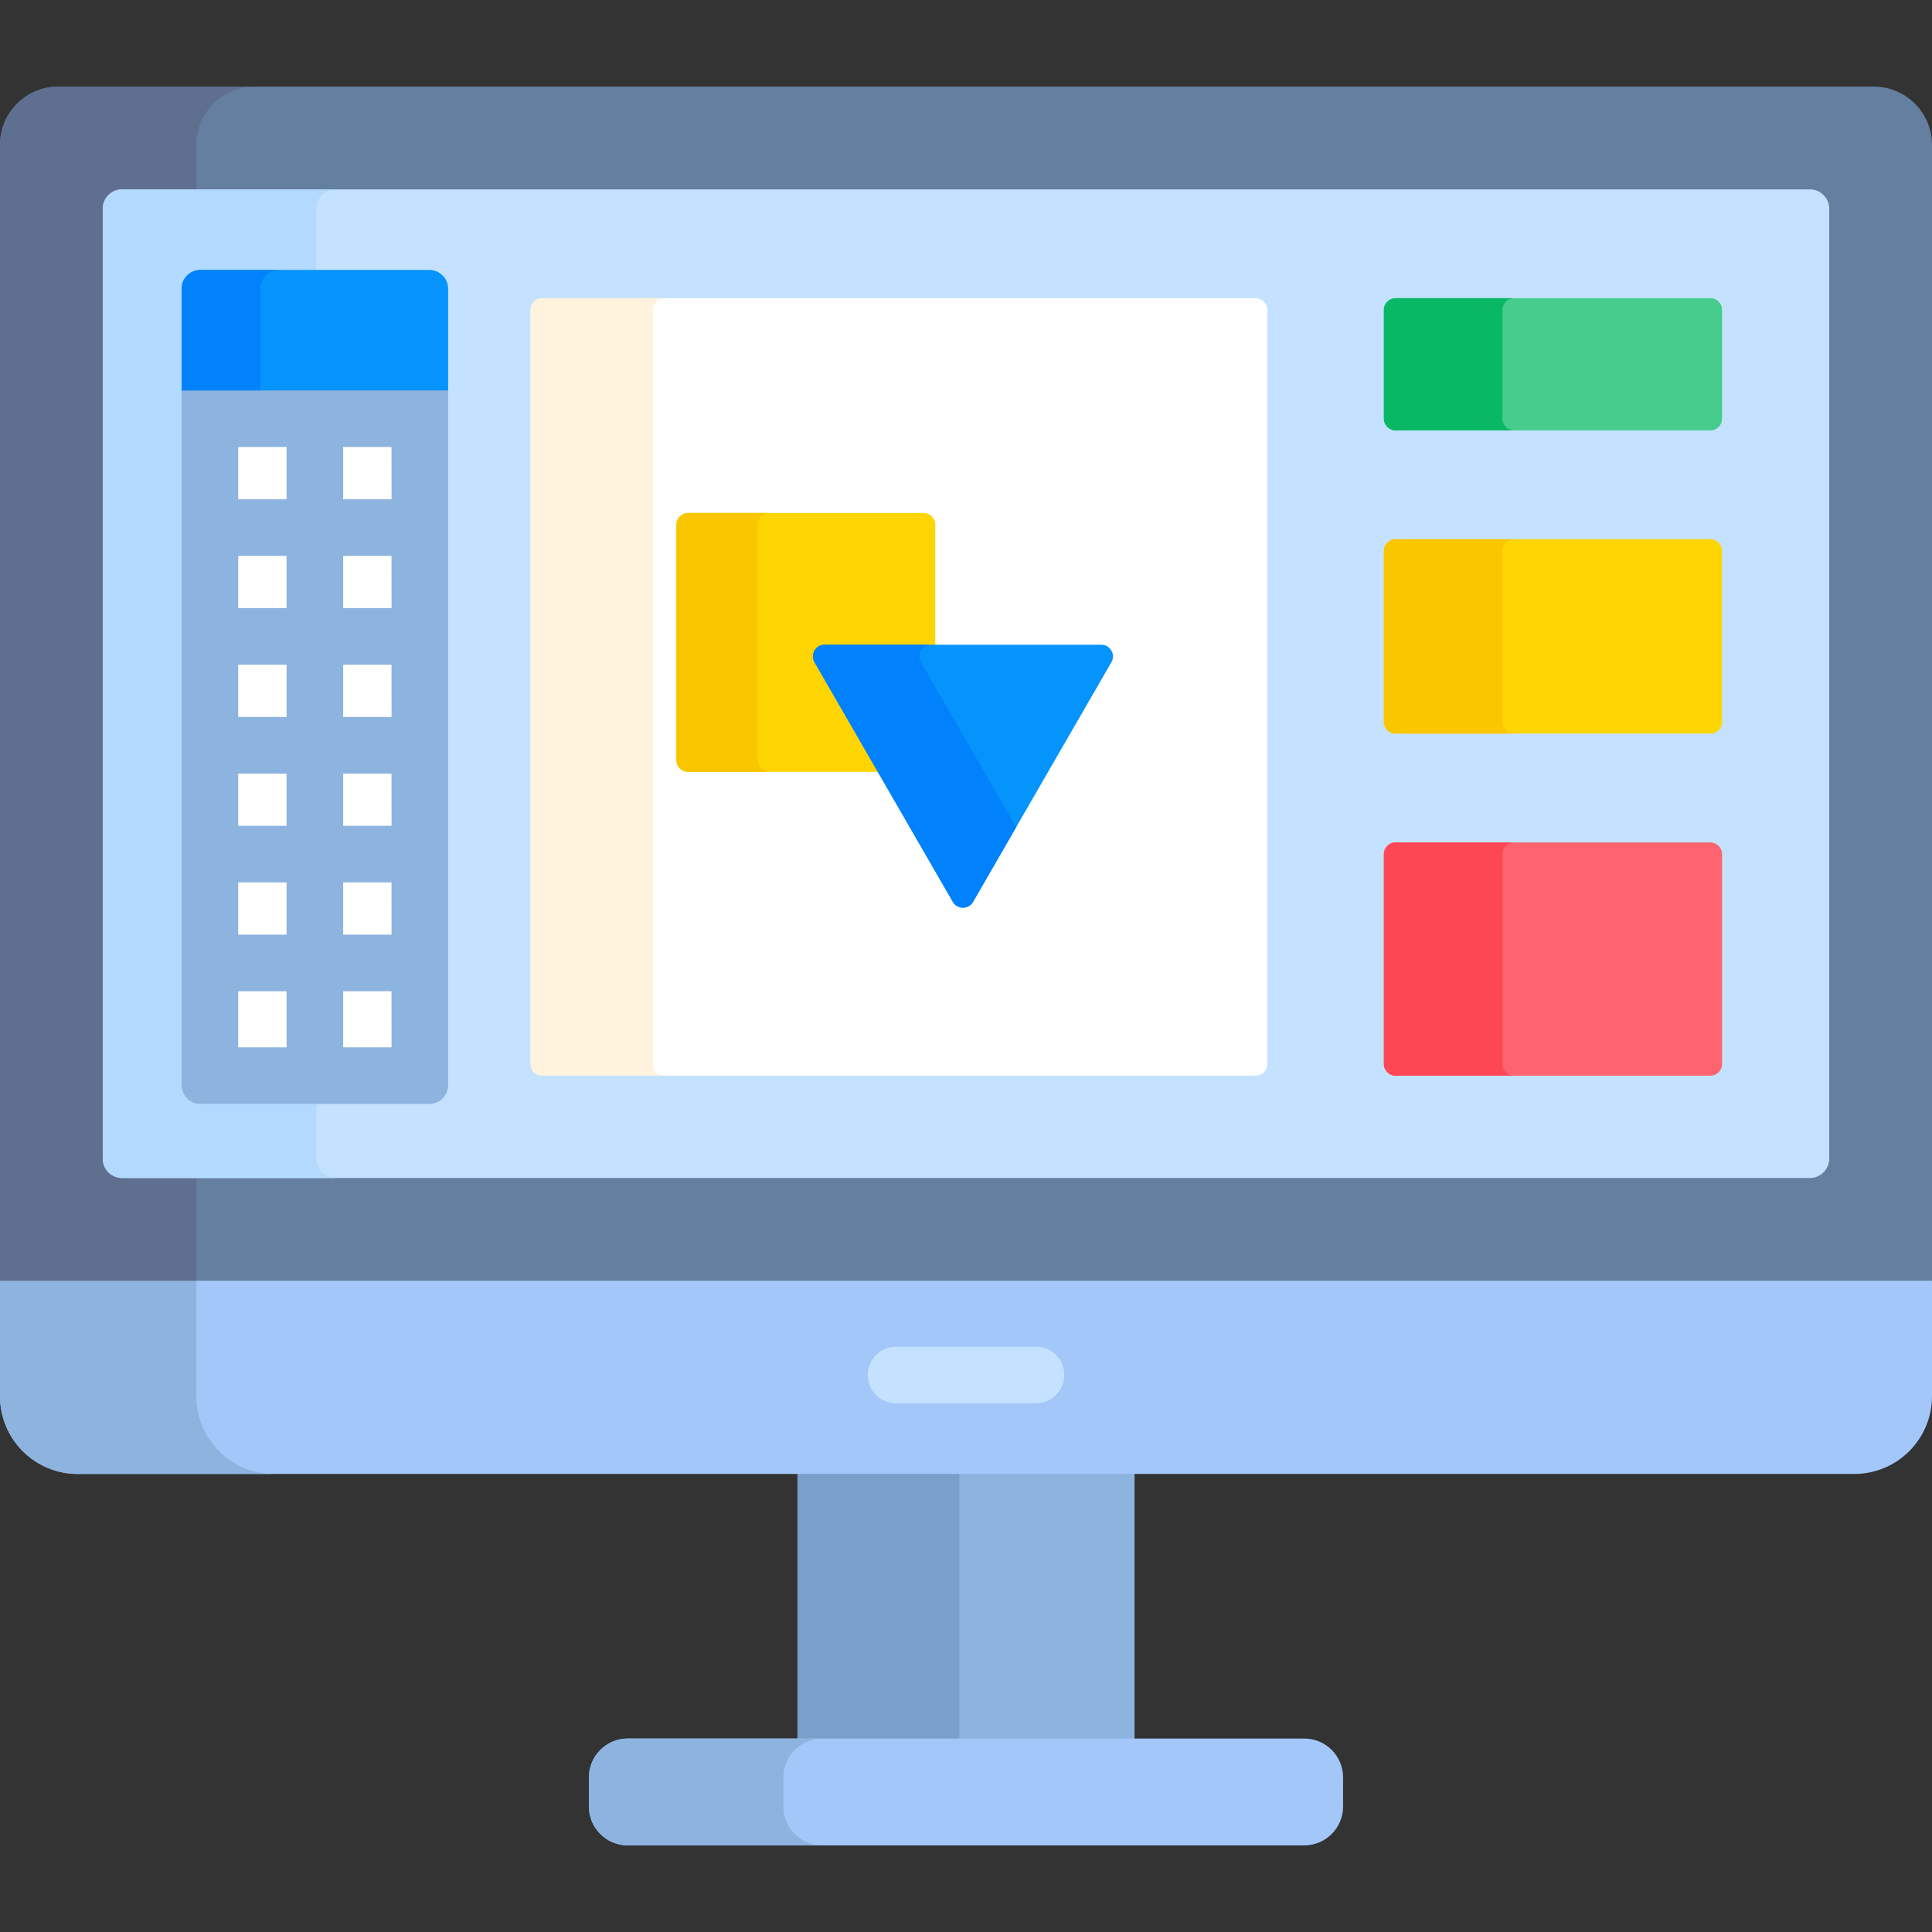 <svg width="62" height="62" viewBox="0 0 62 62" fill="none" xmlns="http://www.w3.org/2000/svg">
<rect x="0" y="0" width="62" height="62" fill="#333333" stroke="none"/>
<g clip-path="url(#clip0_340_2990)">
<path d="M25.592 47.176H36.409V55.916H25.592V47.176Z" fill="#8DB3DF"/>
<path d="M25.592 47.176H30.787V55.916H25.592V47.176Z" fill="#799FCA"/>
<path d="M61.385 40.98H0.615L0 41.101V44.806C0 46.184 1.117 47.301 2.495 47.301H59.505C60.883 47.301 62 46.184 62 44.806V41.101L61.385 40.98Z" fill="#A2C7F8"/>
<path d="M41.853 59.221H20.147C19.458 59.221 18.899 58.662 18.899 57.973V57.038C18.899 56.349 19.458 55.791 20.147 55.791H41.853C42.542 55.791 43.101 56.349 43.101 57.038V57.973C43.101 58.662 42.542 59.221 41.853 59.221Z" fill="#A2C7F8"/>
<path d="M25.137 57.973V57.038C25.137 56.349 25.695 55.791 26.384 55.791H20.147C19.458 55.791 18.899 56.349 18.899 57.038V57.973C18.899 58.662 19.458 59.221 20.147 59.221H26.384C25.695 59.221 25.137 58.662 25.137 57.973Z" fill="#8DB3DF"/>
<path d="M6.3 44.806V41.101H0V44.806C0 46.184 1.117 47.301 2.495 47.301H8.795C7.417 47.301 6.3 46.184 6.3 44.806Z" fill="#8DB3DF"/>
<path d="M33.246 45.034H28.755C28.253 45.034 27.847 44.627 27.847 44.125C27.847 43.624 28.253 43.217 28.755 43.217H33.246C33.748 43.217 34.154 43.624 34.154 44.125C34.154 44.627 33.748 45.034 33.246 45.034Z" fill="#C4E2FF"/>
<path d="M62 41.101H0V4.65C0 3.617 0.838 2.779 1.871 2.779H60.129C61.162 2.779 62 3.617 62 4.65L62 41.101Z" fill="#647FA0"/>
<path d="M3.922 37.803C3.577 37.803 3.298 37.524 3.298 37.18V6.701C3.298 6.356 3.577 6.077 3.922 6.077H6.3V4.65C6.3 3.617 7.138 2.779 8.171 2.779H1.871C0.838 2.779 0 3.617 0 4.65V41.101H6.3V37.803H3.922Z" fill="#5E6F90"/>
<path d="M3.298 37.18V6.701C3.298 6.356 3.577 6.077 3.922 6.077H58.078C58.423 6.077 58.702 6.356 58.702 6.701V37.18C58.702 37.524 58.423 37.803 58.078 37.803H3.922C3.577 37.803 3.298 37.524 3.298 37.18Z" fill="#C4E2FF"/>
<path d="M10.151 37.18V35.428H6.434C6.099 35.428 5.828 35.157 5.828 34.822V9.267C5.828 8.933 6.099 8.662 6.434 8.662H10.151V6.701C10.151 6.356 10.43 6.077 10.775 6.077H3.922C3.577 6.077 3.298 6.356 3.298 6.701V37.18C3.298 37.524 3.577 37.803 3.922 37.803H10.775C10.43 37.803 10.151 37.524 10.151 37.18Z" fill="#B3DAFE"/>
<path d="M40.294 34.52H17.403C17.196 34.52 17.028 34.352 17.028 34.145V9.944C17.028 9.738 17.196 9.57 17.403 9.57H40.294C40.501 9.57 40.668 9.738 40.668 9.944V34.145C40.668 34.352 40.501 34.52 40.294 34.52Z" fill="white"/>
<path d="M20.949 34.145V9.944C20.949 9.738 21.117 9.57 21.324 9.57H17.403C17.196 9.57 17.028 9.738 17.028 9.944V34.145C17.028 34.352 17.196 34.52 17.403 34.52H21.324C21.117 34.52 20.949 34.352 20.949 34.145Z" fill="#FFF3DE"/>
<path d="M44.785 27.035H54.889C55.096 27.035 55.263 27.202 55.263 27.409V34.145C55.263 34.352 55.096 34.52 54.889 34.52H44.785C44.578 34.52 44.41 34.352 44.41 34.145V27.409C44.41 27.202 44.578 27.035 44.785 27.035Z" fill="#FE646F"/>
<path d="M48.215 34.145V27.409C48.215 27.202 48.383 27.035 48.589 27.035H44.785C44.578 27.035 44.41 27.202 44.41 27.409V34.145C44.41 34.352 44.578 34.52 44.785 34.52H48.589C48.383 34.52 48.215 34.352 48.215 34.145Z" fill="#FD4755"/>
<path d="M44.785 17.304H54.889C55.096 17.304 55.263 17.472 55.263 17.679V23.168C55.263 23.374 55.096 23.542 54.889 23.542H44.785C44.578 23.542 44.41 23.374 44.41 23.168V17.679C44.41 17.472 44.578 17.304 44.785 17.304Z" fill="#FED402"/>
<path d="M48.215 23.168V17.679C48.215 17.472 48.383 17.304 48.589 17.304H44.785C44.578 17.304 44.41 17.472 44.41 17.679V23.168C44.41 23.374 44.578 23.542 44.785 23.542H48.589C48.383 23.542 48.215 23.374 48.215 23.168Z" fill="#FAC600"/>
<path d="M44.785 9.57H54.889C55.096 9.57 55.263 9.738 55.263 9.944V13.437C55.263 13.644 55.096 13.812 54.889 13.812H44.785C44.578 13.812 44.41 13.644 44.41 13.437V9.944C44.41 9.738 44.578 9.57 44.785 9.57Z" fill="#46CC8D"/>
<path d="M48.215 13.437V9.944C48.215 9.738 48.383 9.57 48.589 9.57H44.785C44.578 9.57 44.41 9.738 44.41 9.944V13.437C44.41 13.644 44.578 13.812 44.785 13.812H48.589C48.383 13.811 48.215 13.644 48.215 13.437Z" fill="#08B865"/>
<path d="M26.242 21.191C26.197 21.111 26.197 21.017 26.242 20.937C26.288 20.858 26.37 20.811 26.462 20.811H30.014V16.837C30.014 16.631 29.846 16.463 29.64 16.463H22.08C21.874 16.463 21.706 16.631 21.706 16.837V24.397C21.706 24.603 21.874 24.771 22.08 24.771H28.309L26.242 21.191Z" fill="#FED402"/>
<path d="M24.314 24.397V16.837C24.314 16.631 24.481 16.463 24.688 16.463H22.08C21.874 16.463 21.706 16.631 21.706 16.837V24.397C21.706 24.603 21.874 24.771 22.08 24.771H24.688C24.481 24.771 24.314 24.603 24.314 24.397Z" fill="#FAC600"/>
<path d="M31.226 28.942L35.666 21.251C35.81 21.002 35.63 20.69 35.342 20.69H26.462C26.174 20.69 25.994 21.002 26.138 21.251L30.578 28.942C30.722 29.191 31.082 29.191 31.226 28.942Z" fill="#0593FC"/>
<path d="M29.554 21.251C29.41 21.002 29.59 20.69 29.878 20.69H26.462C26.174 20.69 25.994 21.002 26.138 21.251L30.578 28.942C30.722 29.191 31.082 29.191 31.226 28.942L32.61 26.544L29.554 21.251Z" fill="#0182FC"/>
<path d="M13.099 34.52H7.111C6.904 34.52 6.736 34.352 6.736 34.145V13.437H13.473V34.145C13.473 34.352 13.305 34.52 13.099 34.52Z" fill="white"/>
<path d="M14.169 12.408H6.034L5.828 12.529V34.822C5.828 35.157 6.099 35.428 6.434 35.428H13.775C14.11 35.428 14.381 35.157 14.381 34.822V12.529L14.169 12.408ZM9.196 33.611H7.645V31.81H9.196V33.611ZM9.196 29.994H7.645V28.317H9.196V29.994ZM9.196 26.501H7.645V24.824H9.196V26.501ZM9.196 23.008H7.645V21.331H9.196V23.008ZM9.196 19.515H7.645V17.838H9.196V19.515ZM9.196 16.022H7.645V14.345H9.196V16.022ZM12.565 33.611H11.013V31.81H12.564L12.565 33.611ZM12.565 29.994H11.013V28.317H12.564L12.565 29.994ZM12.565 26.501H11.013V24.824H12.564L12.565 26.501ZM12.565 23.008H11.013V21.331H12.564L12.565 23.008ZM12.565 19.515H11.013V17.838H12.564L12.565 19.515ZM12.565 16.022H11.013V14.345H12.564L12.565 16.022Z" fill="#8DB3DF"/>
<path d="M13.775 8.662H6.434C6.099 8.662 5.828 8.933 5.828 9.267V12.529H14.381V9.267C14.381 8.933 14.11 8.662 13.775 8.662Z" fill="#0593FC"/>
<path d="M8.961 8.662H6.434C6.099 8.662 5.828 8.933 5.828 9.267V12.529H8.355V9.267C8.355 8.933 8.626 8.662 8.961 8.662Z" fill="#0182FC"/>
</g>
<defs>
<clipPath id="clip0_340_2990">
<rect width="62" height="62" fill="white"/>
</clipPath>
</defs>
</svg>

